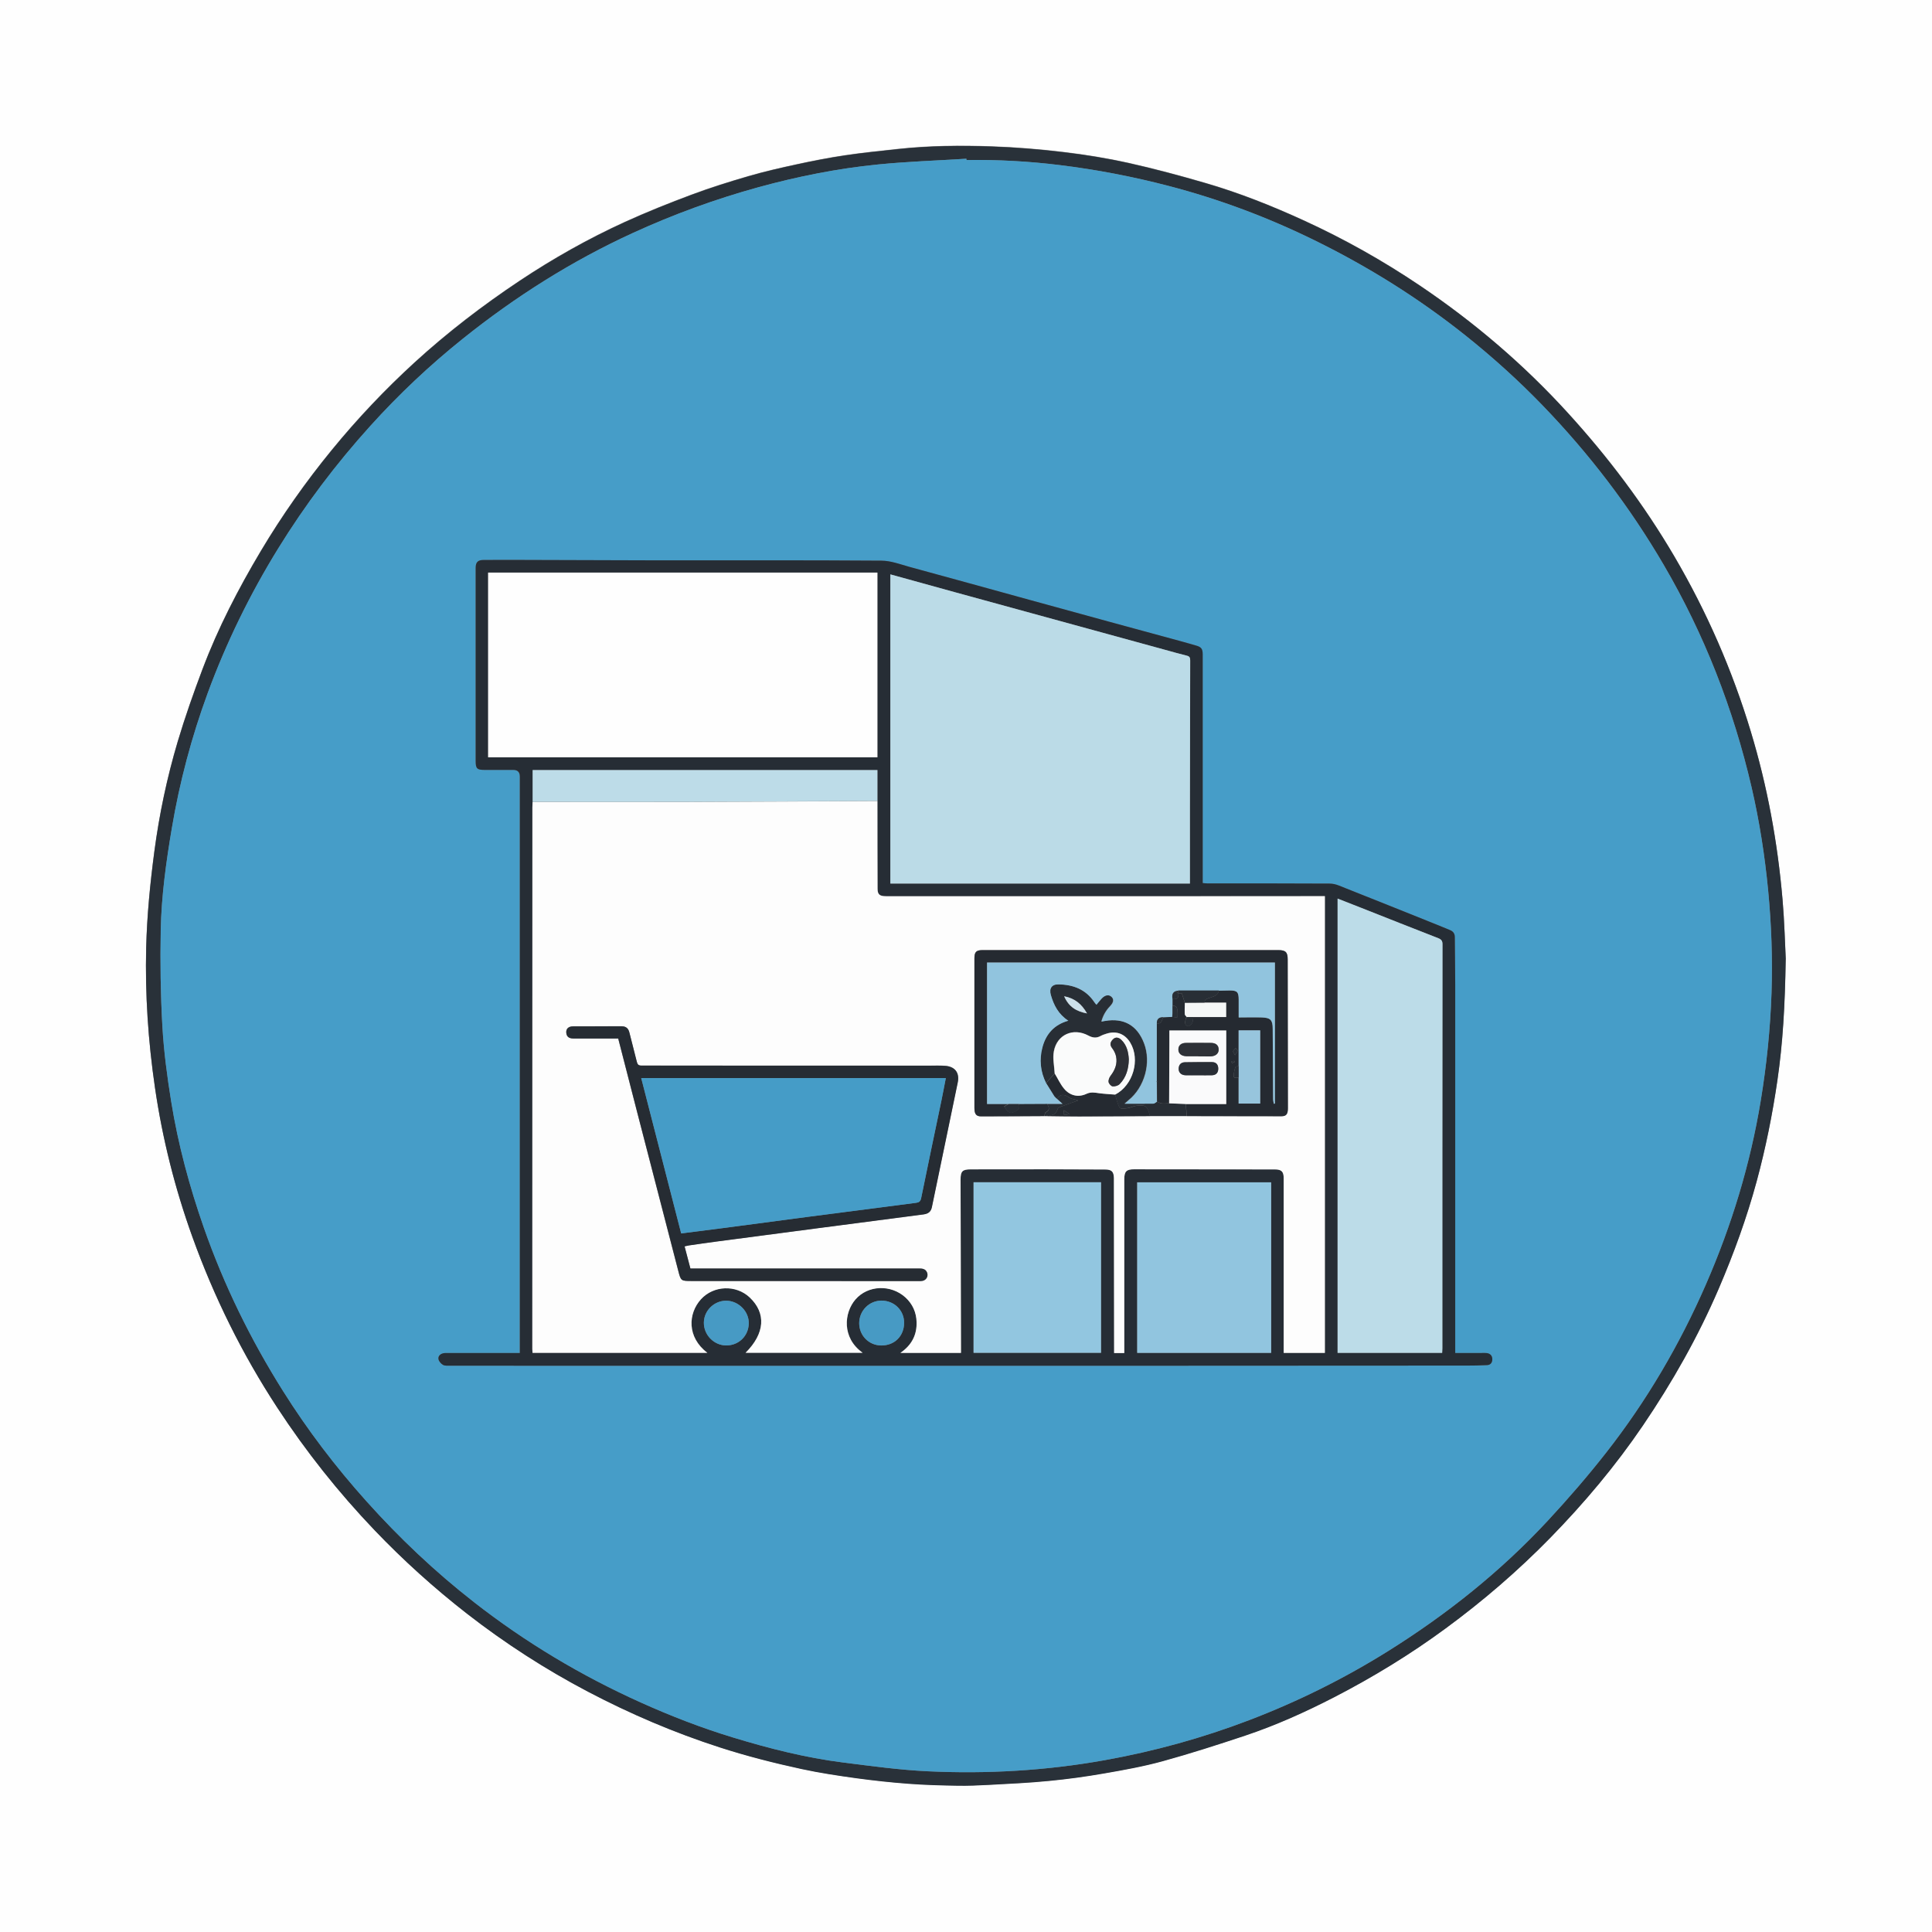 <?xml version="1.0" encoding="UTF-8"?>
<svg xmlns="http://www.w3.org/2000/svg" version="1.1" viewBox="0 0 283.46 283.46">
  <rect x="0" y="0" width="283.46" height="283.46" fill="#808080" stroke="none"/>
  <defs>
    <style>
      .cls-1 {
        fill: #fafafb;
      }

      .cls-2 {
        fill: #469dc8;
      }

      .cls-3 {
        fill: #262d35;
      }

      .cls-4 {
        fill: #262c33;
      }

      .cls-5 {
        fill: #293139;
      }

      .cls-6 {
        fill: #91c5df;
      }

      .cls-7 {
        fill: #459cc7;
      }

      .cls-8 {
        fill: #2e3137;
      }

      .cls-9 {
        fill: #cde0ea;
      }

      .cls-10 {
        fill: #479ac4;
      }

      .cls-11 {
        fill: #bbdbe7;
      }

      .cls-12 {
        fill: #97c5dd;
      }

      .cls-13 {
        fill: #fefefe;
      }

      .cls-14 {
        fill: #bddce8;
      }

      .cls-15 {
        fill: #292e36;
      }

      .cls-16 {
        fill: #2d2f35;
      }

      .cls-17 {
        fill: #fafbfb;
      }

      .cls-18 {
        fill: #f5f7f7;
      }

      .cls-19 {
        fill: #252a31;
      }

      .cls-20 {
        fill: #91c4de;
      }

      .cls-21 {
        fill: #bcdce8;
      }

      .cls-22 {
        fill: #282e35;
      }

      .cls-23 {
        fill: #92c6e0;
      }

      .cls-24 {
        fill: #fdfdfd;
      }
    </style>
  </defs>
  <!-- Generator: Adobe Illustrator 28.7.6, SVG Export Plug-In . SVG Version: 1.2.0 Build 188)  -->
  <g>
    <g id="_レイヤー_1" data-name="レイヤー_1">
      <g>
        <path class="cls-13" d="M283.46,283.46H0C0,188.98,0,94.49,0,0,94.49,0,188.98,0,283.46,0v283.46ZM262,140.74c-.11-2.07-.18-5.47-.48-8.84-.72-8.35-2.22-16.56-4.65-24.59-2.73-9.02-6.47-17.59-11.23-25.72-4.45-7.58-9.7-14.55-15.62-21.04-6.48-7.11-13.74-13.3-21.7-18.67-5.42-3.65-11.11-6.85-17.06-9.57-4.7-2.15-9.48-4.05-14.44-5.49-3.71-1.08-7.46-2.09-11.23-2.93-3.15-.7-6.35-1.22-9.55-1.6-3.49-.42-7.01-.71-10.52-.83-4.6-.16-9.21-.12-13.8.38-2.6.28-5.2.55-7.79.93-2.33.35-4.65.8-6.95,1.3-2.39.52-4.78,1.06-7.13,1.74-2.81.82-5.61,1.69-8.36,2.72-3.32,1.24-6.63,2.56-9.85,4.03-5.36,2.45-10.49,5.34-15.4,8.61-5.43,3.62-10.59,7.57-15.4,11.97-4.36,3.99-8.42,8.27-12.16,12.85-3.83,4.68-7.31,9.62-10.41,14.82-3.31,5.55-6.27,11.28-8.56,17.33-1.32,3.5-2.57,7.05-3.64,10.63-1.57,5.28-2.7,10.66-3.43,16.13-.62,4.69-1.08,9.39-1.2,14.11-.17,6.89.3,13.73,1.29,20.54,1.09,7.47,2.93,14.77,5.48,21.87,3.18,8.83,7.31,17.2,12.46,25.07,4.22,6.44,8.98,12.44,14.29,18,4.21,4.41,8.72,8.48,13.53,12.22,5.59,4.35,11.51,8.17,17.77,11.46,6.21,3.26,12.64,6.01,19.33,8.17,3.96,1.28,7.99,2.3,12.04,3.18,2.64.57,5.32.97,7.99,1.34,2.56.35,5.14.63,7.73.82,2.36.18,4.74.24,7.11.28,1.54.03,3.08-.04,4.62-.12,2.94-.16,5.88-.29,8.81-.58,2.71-.26,5.42-.64,8.1-1.1,2.89-.5,5.79-1.03,8.61-1.8,4.06-1.12,8.07-2.41,12.06-3.74,4.52-1.5,8.87-3.47,13.1-5.65,5.69-2.93,11.14-6.26,16.3-10.06,5.49-4.03,10.62-8.46,15.39-13.32,4.99-5.1,9.57-10.56,13.58-16.46,4.32-6.36,8.1-13.03,11.14-20.11,2.2-5.12,4.1-10.35,5.56-15.73,1.33-4.87,2.32-9.81,3.04-14.81.79-5.47,1.11-10.96,1.22-17.78Z"/>
        <path class="cls-5" d="M262,140.74c-.11,6.83-.42,12.32-1.22,17.78-.73,5-1.72,9.93-3.04,14.81-1.46,5.38-3.36,10.6-5.56,15.73-3.04,7.08-6.82,13.75-11.14,20.11-4.01,5.9-8.59,11.35-13.58,16.46-4.76,4.87-9.9,9.29-15.39,13.32-5.17,3.8-10.61,7.12-16.3,10.06-4.23,2.18-8.58,4.14-13.1,5.65-3.99,1.33-8,2.62-12.06,3.74-2.82.78-5.72,1.3-8.61,1.8-2.68.47-5.39.84-8.1,1.1-2.93.29-5.87.42-8.81.58-1.54.08-3.08.15-4.62.12-2.37-.04-4.74-.1-7.11-.28-2.58-.19-5.16-.47-7.73-.82-2.68-.37-5.35-.77-7.99-1.34-4.06-.88-8.08-1.9-12.04-3.18-6.69-2.16-13.12-4.91-19.33-8.17-6.26-3.29-12.18-7.11-17.77-11.46-4.81-3.75-9.32-7.82-13.53-12.22-5.31-5.56-10.08-11.56-14.29-18-5.15-7.87-9.28-16.23-12.46-25.07-2.56-7.1-4.39-14.4-5.48-21.87-1-6.81-1.46-13.66-1.29-20.54.12-4.73.58-9.42,1.2-14.11.72-5.47,1.86-10.85,3.43-16.13,1.07-3.59,2.32-7.13,3.64-10.63,2.28-6.05,5.25-11.77,8.56-17.33,3.1-5.2,6.58-10.14,10.41-14.82,3.74-4.57,7.8-8.86,12.16-12.85,4.82-4.4,9.97-8.35,15.4-11.97,4.92-3.27,10.04-6.16,15.4-8.61,3.23-1.47,6.53-2.79,9.85-4.03,2.74-1.02,5.54-1.9,8.36-2.72,2.35-.68,4.74-1.23,7.13-1.74,2.3-.5,4.62-.95,6.95-1.3,2.59-.39,5.19-.65,7.79-.93,4.59-.5,9.2-.54,13.8-.38,3.51.12,7.03.41,10.52.83,3.2.38,6.4.9,9.55,1.6,3.77.84,7.52,1.85,11.23,2.93,4.96,1.44,9.74,3.34,14.44,5.49,5.95,2.72,11.64,5.92,17.06,9.57,7.96,5.36,15.22,11.55,21.7,18.67,5.92,6.49,11.17,13.46,15.62,21.04,4.77,8.13,8.51,16.69,11.23,25.72,2.43,8.04,3.93,16.24,4.65,24.59.29,3.37.37,6.76.48,8.84ZM141.8,23.48c0-.06,0-.13-.01-.19-4.32.27-8.66.41-12.96.84-5.94.59-11.79,1.76-17.55,3.34-6.32,1.74-12.46,3.98-18.42,6.71-9,4.12-17.28,9.37-24.99,15.55-4.85,3.88-9.35,8.13-13.52,12.75-5.05,5.59-9.57,11.58-13.53,17.99-4.15,6.73-7.61,13.8-10.34,21.22-2.37,6.44-4.12,13.04-5.26,19.81-.84,4.96-1.53,9.94-1.63,14.96-.09,4.7-.03,9.41.24,14.1.21,3.69.7,7.38,1.29,11.04,1.02,6.33,2.69,12.51,4.81,18.57,2.95,8.42,6.85,16.37,11.59,23.9,3.61,5.75,7.71,11.13,12.25,16.19,4.83,5.39,10.06,10.34,15.76,14.79,7.57,5.91,15.76,10.81,24.52,14.75,4.4,1.98,8.89,3.72,13.5,5.12,5.29,1.61,10.65,2.97,16.15,3.67,4.13.52,8.27,1.1,12.43,1.29,8.7.41,17.37-.09,25.96-1.63,7.25-1.3,14.33-3.25,21.21-5.88,7.12-2.72,13.93-6.1,20.39-10.14,8.6-5.38,16.48-11.66,23.39-19.1,2.99-3.22,5.88-6.56,8.59-10.02,5.94-7.58,10.78-15.85,14.63-24.68,3.77-8.65,6.51-17.62,8.04-26.95.86-5.24,1.4-10.5,1.58-15.8.17-5-.01-10-.49-14.99-.49-5.12-1.28-10.19-2.44-15.2-2.67-11.5-6.91-22.39-12.88-32.6-4.99-8.54-10.95-16.34-17.82-23.45-3.53-3.65-7.29-7.04-11.26-10.21-6.88-5.48-14.29-10.11-22.17-13.98-6.86-3.37-13.99-6.04-21.39-7.97-5.27-1.38-10.6-2.4-16-3.06-4.54-.56-9.09-.81-13.66-.74Z"/>
        <path class="cls-2" d="M141.8,23.48c4.57-.07,9.13.18,13.66.74,5.4.66,10.73,1.69,16,3.06,7.4,1.93,14.53,4.6,21.39,7.97,7.89,3.87,15.3,8.5,22.17,13.98,3.97,3.17,7.73,6.56,11.26,10.21,6.87,7.11,12.83,14.91,17.82,23.45,5.96,10.21,10.2,21.1,12.88,32.6,1.16,5.01,1.95,10.08,2.44,15.2.47,4.99.66,9.99.49,14.99-.18,5.3-.72,10.57-1.58,15.8-1.54,9.33-4.27,18.3-8.04,26.95-3.85,8.83-8.69,17.1-14.63,24.68-2.71,3.46-5.6,6.8-8.59,10.02-6.91,7.44-14.79,13.72-23.39,19.1-6.46,4.04-13.27,7.42-20.39,10.14-6.88,2.63-13.96,4.58-21.21,5.88-8.59,1.54-17.26,2.04-25.96,1.63-4.15-.2-8.3-.77-12.43-1.29-5.5-.69-10.86-2.06-16.15-3.67-4.61-1.4-9.1-3.14-13.5-5.12-8.76-3.94-16.95-8.83-24.52-14.75-5.7-4.45-10.93-9.4-15.76-14.79-4.54-5.06-8.64-10.44-12.25-16.19-4.74-7.54-8.64-15.49-11.59-23.9-2.12-6.06-3.79-12.24-4.81-18.57-.59-3.66-1.08-7.35-1.29-11.04-.26-4.69-.33-9.4-.24-14.1.1-5.02.79-10.01,1.63-14.96,1.14-6.77,2.9-13.37,5.26-19.81,2.73-7.42,6.19-14.49,10.34-21.22,3.96-6.41,8.47-12.4,13.53-17.99,4.17-4.61,8.67-8.86,13.52-12.75,7.71-6.18,16-11.43,24.99-15.55,5.96-2.73,12.1-4.97,18.42-6.71,5.76-1.58,11.61-2.75,17.55-3.34,4.31-.43,8.64-.57,12.96-.84,0,.06,0,.13.01.19ZM76.27,198.51c-.39,0-.66,0-.94,0-3.21,0-6.41,0-9.62,0-.23,0-.47,0-.69.04-.46.1-.78.44-.69.89.07.32.38.66.67.82.27.15.67.11,1.02.11,4.87,0,9.73.01,14.6.01,28.65,0,57.3,0,85.94,0,14.16,0,28.33-.01,42.49-.02,2,0,4.01,0,6.01,0,1.04,0,2.07-.02,3.11-.07.52-.03.78-.39.77-.89-.01-.51-.31-.81-.81-.88-.25-.03-.51-.01-.76-.01-1.29,0-2.57,0-3.87,0,0-.58,0-1.08,0-1.57,0-17.46.01-34.92,0-52.38,0-2.35-.05-4.7-.06-7.06,0-.54-.25-.86-.73-1.05-.62-.25-1.23-.51-1.85-.76-4.81-1.93-9.62-3.86-14.44-5.77-.42-.17-.89-.28-1.34-.28-6-.02-11.99-.02-17.99-.03-.2,0-.39-.03-.64-.05,0-.34,0-.61,0-.88,0-8.28,0-16.56,0-24.84,0-2.61,0-5.21,0-7.82,0-.84-.22-1.1-1.02-1.32-.62-.17-1.24-.36-1.86-.53-3.6-.98-7.2-1.96-10.8-2.94-3.89-1.06-7.77-2.13-11.66-3.2-5.88-1.62-11.76-3.25-17.65-4.85-1.37-.37-2.77-.91-4.16-.92-11.28-.08-22.55-.04-33.83-.05-6.66,0-13.33-.04-19.99-.06-1.52,0-3.04,0-4.56.01-.8,0-1.13.32-1.14,1.14-.01,1.43,0,2.86,0,4.29,0,8.03,0,16.05,0,24.08,0,1.09.21,1.29,1.29,1.29,1.41,0,2.81,0,4.22,0q.97,0,.97.97c0,27.93,0,55.87,0,83.8,0,.23,0,.45,0,.78Z"/>
        <path class="cls-3" d="M76.27,198.51c0-.33,0-.55,0-.78,0-27.93,0-55.87,0-83.8q0-.97-.97-.97c-1.41,0-2.81,0-4.22,0-1.09,0-1.29-.2-1.29-1.29,0-8.03,0-16.05,0-24.08,0-1.43,0-2.86,0-4.29,0-.82.34-1.14,1.14-1.14,1.52,0,3.04-.02,4.56-.01,6.66.02,13.33.05,19.99.06,11.28.01,22.56-.03,33.83.05,1.39,0,2.79.54,4.16.92,5.89,1.6,11.77,3.23,17.65,4.85,3.89,1.07,7.77,2.13,11.66,3.2,3.6.98,7.2,1.96,10.8,2.94.62.17,1.24.36,1.86.53.8.22,1.02.47,1.02,1.32,0,2.61,0,5.21,0,7.82,0,8.28,0,16.56,0,24.84,0,.27,0,.55,0,.88.25.02.44.05.64.05,6,0,11.99,0,17.99.03.45,0,.92.11,1.34.28,4.82,1.91,9.63,3.84,14.44,5.77.62.25,1.23.51,1.85.76.48.19.73.51.73,1.05.01,2.35.06,4.7.06,7.06,0,17.46,0,34.92,0,52.38,0,.5,0,1,0,1.57,1.3,0,2.59,0,3.87,0,.25,0,.51-.02.76.01.5.07.8.37.81.88.01.51-.25.87-.77.89-1.03.05-2.07.07-3.11.07-2,0-4.01,0-6.01,0-14.16,0-28.33.02-42.49.02-28.65,0-57.3,0-85.94,0-4.87,0-9.73,0-14.6-.01-.34,0-.74.04-1.02-.11-.29-.16-.6-.51-.67-.82-.1-.44.22-.78.69-.89.22-.05.46-.04.69-.04,3.21,0,6.41,0,9.62,0,.27,0,.55,0,.94,0ZM78.15,117.66c-.01.25-.03.51-.03.76,0,26.5-.01,53.01-.01,79.51,0,.18.02.36.03.54h25.65c-3.03-2.29-2.83-5.78-.94-7.86,1.84-2.03,5.13-2.17,7.15-.27,2.45,2.31,2.24,5.29-.6,8.12h17.17c-3.09-2.2-2.73-5.88-1.05-7.82,1.81-2.09,5.18-2.25,7.33-.3,1.06.96,1.6,2.2,1.64,3.62.05,1.87-.7,3.37-2.38,4.52h8.89c0-.3,0-.55,0-.8-.02-8.21-.04-16.42-.06-24.63,0-1.23.27-1.5,1.51-1.5,3.64,0,7.29-.01,10.93-.01,2.93,0,5.86.01,8.79.03.94,0,1.24.31,1.27,1.24,0,.16,0,.32,0,.48.01,8.17.02,16.33.03,24.5,0,.23,0,.45,0,.71h1.49c0-.28,0-.51,0-.74,0-8.26,0-16.52,0-24.77,0-1.13.32-1.45,1.42-1.45,6.9,0,13.79.01,20.69.02.96,0,1.28.33,1.28,1.29,0,8.33,0,16.65,0,24.98,0,.22,0,.44,0,.65h6.04v-67.01c-.29,0-.57,0-.84,0-6.57,0-13.15.01-19.72.01-14.6,0-29.2,0-43.8,0-.97,0-1.27-.25-1.27-1.12-.01-4.29-.01-8.58-.02-12.87v-4.52h-50.58v4.67ZM174.59,129.63c0-.29,0-.5,0-.7,0-3.14-.01-6.27,0-9.41,0-7.54.02-15.08.04-22.62,0-.37-.07-.59-.48-.69-1.07-.26-2.14-.57-3.2-.86-10.26-2.81-20.53-5.63-30.79-8.44-3.15-.86-6.3-1.74-9.52-2.63v45.36h43.96ZM71.62,111.11h57.11v-27.1h-57.11v27.1ZM196.25,131.84v66.65h15.34c.01-.23.03-.44.03-.64,0-19.77,0-39.53.02-59.3,0-.5-.16-.72-.62-.9-3.76-1.46-7.5-2.95-11.25-4.43-1.15-.45-2.3-.9-3.52-1.38ZM186.5,198.49v-25.02h-19.65v25.02h19.65ZM161.54,173.46h-18.7v25.02h18.7v-25.02ZM126.06,194.14c0,1.81,1.41,3.25,3.22,3.27,1.96.02,3.36-1.37,3.37-3.33,0-1.83-1.45-3.25-3.32-3.25-1.81,0-3.26,1.47-3.27,3.32ZM106.52,197.4c1.86.02,3.3-1.38,3.34-3.23.03-1.76-1.5-3.31-3.29-3.33-1.78-.02-3.29,1.44-3.3,3.21-.02,1.8,1.47,3.33,3.25,3.35Z"/>
        <path class="cls-24" d="M128.73,117.51c0,4.29,0,8.58.02,12.87,0,.86.3,1.12,1.27,1.12,14.6,0,29.2,0,43.8,0,6.57,0,13.15,0,19.72-.01.27,0,.54,0,.84,0v67.01h-6.04c0-.21,0-.43,0-.65,0-8.33,0-16.65,0-24.98,0-.97-.32-1.29-1.28-1.29-6.9,0-13.79-.01-20.69-.02-1.1,0-1.42.32-1.42,1.45,0,8.26,0,16.52,0,24.77,0,.23,0,.46,0,.74h-1.49c0-.25,0-.48,0-.71-.01-8.17-.02-16.33-.03-24.5,0-.16,0-.32,0-.48-.03-.93-.33-1.23-1.27-1.24-2.93-.01-5.86-.03-8.79-.03-3.64,0-7.29,0-10.93.01-1.24,0-1.51.27-1.51,1.5.02,8.21.04,16.42.06,24.63,0,.25,0,.5,0,.8h-8.89c1.68-1.15,2.43-2.66,2.38-4.52-.04-1.42-.58-2.65-1.64-3.62-2.15-1.95-5.52-1.8-7.33.3-1.68,1.94-2.04,5.62,1.05,7.82h-17.17c2.84-2.83,3.05-5.81.6-8.12-2.02-1.9-5.3-1.76-7.15.27-1.89,2.08-2.09,5.56.94,7.86h-25.65c0-.18-.03-.36-.03-.54,0-26.5,0-53.01.01-79.51,0-.25.02-.51.03-.76.23,0,.46-.02.69-.02,7.33,0,14.65.01,21.98,0,9.3-.03,18.61-.08,27.91-.13ZM153.49,163.75c1.61.02,3.22.05,4.82.05,3.47,0,6.94-.03,10.41-.05,1.8,0,3.6,0,5.4,0,4.63,0,9.27.03,13.9.02.7,0,.93-.32.93-1.16,0-7.29-.02-14.57-.03-21.86,0-1.05-.31-1.35-1.37-1.35-14.46,0-28.92,0-43.38,0-.93,0-1.2.26-1.21,1.18,0,2.38,0,4.75,0,7.13,0,4.96,0,9.92,0,14.87,0,.86.25,1.21.98,1.21,3.09,0,6.18-.02,9.27-.04h.27ZM100.44,182.85c.24-.05.44-.11.63-.14,1.3-.19,2.6-.37,3.9-.55,10.17-1.34,20.34-2.68,30.51-4,.7-.09,1.09-.38,1.23-1.07,1.26-6.09,2.53-12.18,3.79-18.27.3-1.45-.4-2.37-1.89-2.46-.76-.05-1.52-.02-2.28-.02-14.07,0-28.14-.02-42.21-.01-.43,0-.6-.14-.7-.55-.34-1.43-.74-2.85-1.09-4.29-.16-.64-.51-.93-1.17-.93-2.35.01-4.71,0-7.06.01-.69,0-1.07.34-1.03.92.04.63.44.86,1.03.86,1.27,0,2.54,0,3.81,0,.94,0,1.88,0,2.78,0,.93,3.61,1.83,7.13,2.74,10.65,2.02,7.82,4.05,15.65,6.08,23.47.38,1.45.4,1.46,1.93,1.46,11.09,0,22.19,0,33.28.01.21,0,.42.01.62-.03.59-.12.9-.76.63-1.29-.25-.49-.7-.52-1.19-.52-10.79,0-21.59,0-32.38,0-.36,0-.73,0-1.12,0-.29-1.1-.57-2.16-.86-3.27Z"/>
        <path class="cls-11" d="M174.59,129.63h-43.96v-45.36c3.22.89,6.37,1.77,9.52,2.63,10.26,2.82,20.53,5.63,30.79,8.44,1.07.29,2.13.6,3.2.86.41.1.48.31.48.69-.02,7.54-.03,15.08-.04,22.62,0,3.14,0,6.27,0,9.41,0,.21,0,.41,0,.7Z"/>
        <path class="cls-13" d="M71.62,111.11v-27.1h57.11v27.1h-57.11Z"/>
        <path class="cls-21" d="M196.25,131.84c1.22.48,2.37.93,3.52,1.38,3.75,1.48,7.5,2.97,11.25,4.43.46.18.62.4.62.9-.02,19.77-.02,39.53-.02,59.3,0,.2-.02.4-.03.64h-15.34v-66.65Z"/>
        <path class="cls-6" d="M186.5,198.49h-19.65v-25.02h19.65v25.02Z"/>
        <path class="cls-23" d="M161.54,173.46v25.02h-18.7v-25.02h18.7Z"/>
        <path class="cls-14" d="M128.73,117.51c-9.3.04-18.61.1-27.91.13-7.33.02-14.65,0-21.98,0-.23,0-.46.01-.69.02,0-1.54,0-3.08,0-4.67h50.58v4.52Z"/>
        <path class="cls-10" d="M126.06,194.14c0-1.84,1.46-3.31,3.27-3.32,1.87,0,3.32,1.42,3.32,3.25,0,1.96-1.41,3.35-3.37,3.33-1.81-.02-3.22-1.46-3.22-3.27Z"/>
        <path class="cls-10" d="M106.52,197.4c-1.78-.02-3.27-1.54-3.25-3.35.02-1.77,1.52-3.23,3.3-3.21,1.79.02,3.33,1.57,3.29,3.33-.04,1.85-1.48,3.25-3.34,3.23Z"/>
        <path class="cls-4" d="M100.44,182.85c.29,1.11.57,2.17.86,3.27.4,0,.76,0,1.12,0,10.79,0,21.59,0,32.38,0,.48,0,.94.02,1.19.52.27.53-.04,1.17-.63,1.29-.2.04-.41.03-.62.03-11.09,0-22.19,0-33.28-.01-1.53,0-1.56-.01-1.93-1.46-2.03-7.82-4.05-15.65-6.08-23.47-.91-3.52-1.81-7.04-2.74-10.65-.9,0-1.84,0-2.78,0-1.27,0-2.54,0-3.81,0-.59,0-.99-.23-1.03-.86-.04-.58.34-.92,1.03-.92,2.35,0,4.71,0,7.06-.01.66,0,1.02.29,1.17.93.35,1.43.74,2.85,1.09,4.29.1.41.27.55.7.55,14.07,0,28.14,0,42.21.01.76,0,1.52-.03,2.28.02,1.49.1,2.19,1.01,1.89,2.46-1.26,6.09-2.53,12.18-3.79,18.27-.14.68-.53.97-1.23,1.07-10.17,1.32-20.34,2.66-30.51,4-1.3.17-2.6.36-3.9.55-.2.03-.39.09-.63.14ZM99.94,180.96c2.1-.27,4.11-.52,6.11-.78,4.15-.55,8.31-1.1,12.46-1.65,5.29-.69,10.59-1.38,15.89-2.06.44-.06.65-.21.75-.69.97-4.78,1.98-9.56,2.98-14.34.22-1.05.41-2.11.64-3.27h-44.69c1.97,7.65,3.91,15.2,5.86,22.78Z"/>
        <path class="cls-19" d="M153.22,163.75c-3.09.01-6.18.04-9.27.04-.72,0-.97-.34-.98-1.21,0-4.96,0-9.92,0-14.87,0-2.38,0-4.75,0-7.13,0-.92.27-1.18,1.21-1.18,14.46,0,28.92,0,43.38,0,1.06,0,1.37.3,1.37,1.35.01,7.29.02,14.57.03,21.86,0,.83-.23,1.16-.93,1.16-4.63,0-9.27-.01-13.9-.02-.05-.59-.1-1.18-.14-1.77h5.93v-10.8h-8.34c0,.63,0,1.2,0,1.77-.01,2.97-.03,5.95-.04,8.92-.36.01-.72.06-1.07.02-.24-.03-.47-.16-.71-.25,0-.96-.01-1.92-.02-2.89.02-.01.04-.03.04-.04,0-.03-.03-.06-.05-.09,0-.09,0-.19,0-.28,0-1.01,0-2.02,0-3.04,0-.6,0-1.21,0-1.81,0-.14,0-.27,0-.41,0-.19,0-.38,0-.56,0-.23,0-.45,0-.68,0-.56,0-1.13,0-1.69.73.12.74-.49.93-.91.44-.02.89-.03,1.33-.05.22.03.44.06.72.1,0-.32-.03-.61,0-.89.07-.53-.1-.86-.68-.86,0-.32,0-.65,0-.97.65.1.95-.16.84-.83.2,0,.39.02.53.03.16.49.29.92.43,1.35,0,.56-.04,1.12-.01,1.68,0,.14.19.27.29.41-.06.09-.15.18-.16.28-.04.26-.1.54-.03.78.03.13.34.33.44.29.22-.09.46-.28.56-.49.12-.26.11-.58.16-.87h4.81v-2.11h-3.15c-.03-.5.35-.54.7-.67.56-.22,1.26-.3,1.38-1.09.53,0,1.06-.03,1.59-.03,1.11,0,1.32.23,1.33,1.35,0,.84,0,1.68,0,2.61,1.21,0,2.32-.03,3.42,0,1.26.05,1.57.39,1.57,1.66.02,3.44.04,6.87.06,10.31,0,.23.06.47.1.7.05,0,.11-.02.16-.03v-20.69h-42.23v20.75c1.07,0,2.1,0,3.13,0-.21.12-.42.25-.63.37.62.93.87,1.06,1.53.78.51-.22.86-.53.63-1.16,1.38,0,2.77-.01,4.15-.02.23.46.5.91-.2,1.25-.13.06-.15.35-.21.54ZM181.73,156.4c-.16.05-.42.05-.46.15-.13.3-.19.64-.25.97-.1.6.08.73.71.55v3.85h3.16v-10.74h-3.16v5.23ZM181.2,154.82c.2-.35.35-.51.37-.69.01-.1-.18-.23-.28-.35-.13.15-.3.29-.37.46-.03.1.12.26.28.57ZM180.66,155.73c.03.09.06.18.09.27.13-.06.27-.12.39-.19,0,0-.05-.17-.06-.16-.14.02-.28.06-.42.09Z"/>
        <path class="cls-22" d="M169.74,161.64c.24.09.47.23.71.25.35.04.72,0,1.07-.02.82.03,1.63.07,2.45.1.05.59.1,1.18.14,1.77-1.8,0-3.6,0-5.4,0-.38-1.56-.71-1.65-1.92-1.52-.46.05-.89.29-1.35.36-.4.06-1.06.13-1.17-.06-.34-.58-.47-1.28-.68-1.93,2.63-1.36,3.72-5.13,2.21-7.63-.77-1.28-2.01-1.76-3.44-1.32-.31.09-.62.19-.9.35-.63.35-1.19.27-1.82-.07-2.21-1.18-4.59-.14-5.04,2.32-.19,1.04.07,2.17.12,3.26-.42.47-.84.95-1.26,1.42-.84-1.7-1.03-3.47-.54-5.3.53-1.96,1.73-3.31,3.79-3.88-1.45-.95-2.13-2.28-2.56-3.77-.28-.97.13-1.58,1.12-1.56,2.16.04,4.02.74,5.27,2.62.09.13.2.24.3.37.28-.33.51-.65.78-.93.51-.53,1.06-.6,1.45-.22.37.36.3.82-.23,1.37-.59.62-1.02,1.33-1.27,2.25.25-.05.4-.08.55-.1,2.76-.46,4.71.66,5.71,3.28,1.09,2.85.1,6.47-2.3,8.38-.16.13-.32.28-.56.49,1.5,0,2.86.01,4.22-.01.17,0,.34-.18.51-.28ZM159.49,148.69c-.79-1.37-1.76-2.21-3.36-2.52.68,1.56,1.79,2.22,3.36,2.52Z"/>
        <path class="cls-19" d="M163.61,160.6c.21.65.34,1.35.68,1.93.11.19.78.11,1.17.06.46-.07.89-.31,1.35-.36,1.21-.12,1.54-.04,1.92,1.52-3.47.02-6.94.04-10.41.05-1.61,0-3.22-.03-4.82-.05.1-.05.2-.16.29-.14.78.12,1.18-.25,1.41-.95.04-.14.29-.23.47-.3.83-.31,1.67-.6,2.5-.89-.42-.22-.86-.18-1.16-.37-.64-.41-1.22-.77-1.84,0-.03.04-.13.02-.2.03-.03-.03-.07-.07-.1-.1-.06-.06-.12-.12-.18-.19-.4-.64-.8-1.28-1.2-1.92.42-.47.84-.95,1.26-1.42.45.74.82,1.55,1.36,2.21.86,1.04,2.1,1.32,3.29.77.66-.31,1.25-.17,1.89-.09.77.1,1.55.14,2.32.2ZM156.94,163.47c-.36-.25-.58-.4-.84-.58-.14.75-.12.77.84.58Z"/>
        <path class="cls-22" d="M154.97,161.13c.07,0,.17,0,.2-.03.62-.78,1.19-.41,1.84,0,.3.19.73.15,1.16.37-.83.3-1.67.58-2.5.89-.17.06-.42.16-.47.3-.23.71-.63,1.08-1.41.95-.09-.01-.19.09-.29.14-.09,0-.18,0-.27,0,.07-.19.09-.48.21-.54.7-.34.43-.79.2-1.25h2.26c-.4-.36-.66-.59-.92-.83Z"/>
        <path class="cls-7" d="M99.94,180.96c-1.95-7.58-3.89-15.13-5.86-22.78h44.69c-.23,1.16-.42,2.22-.64,3.27-.99,4.78-2.01,9.55-2.98,14.34-.1.49-.32.64-.75.69-5.3.68-10.59,1.37-15.89,2.06-4.15.54-8.31,1.1-12.46,1.65-2.01.26-4.02.51-6.11.78Z"/>
        <path class="cls-20" d="M154.97,161.13c.26.24.52.47.92.83h-2.26c-1.38,0-2.77.01-4.15.02-.51,0-1.02,0-1.53,0h-3.13v-20.75h42.23v20.69c-.05,0-.11.02-.16.03-.03-.23-.1-.47-.1-.7-.03-3.44-.04-6.87-.06-10.31,0-1.27-.31-1.61-1.57-1.66-1.1-.04-2.21,0-3.42,0,0-.93,0-1.77,0-2.61,0-1.12-.22-1.35-1.33-1.35-.53,0-1.06.02-1.59.03-1.98,0-3.97,0-5.95,0-.14.03-.28.07-.43.1-.51.25-.47.69-.42,1.14,0,.32,0,.65,0,.97,0,.14,0,.27,0,.41,0,.23,0,.47,0,.7-.01.18-.03.36-.04.53-.44.02-.89.03-1.33.05-.61,0-.95.28-.93.91,0,.56,0,1.13,0,1.69,0,.23,0,.45,0,.68,0,.19,0,.38,0,.56,0,.14,0,.27,0,.41,0,.6,0,1.21,0,1.81,0,1.01,0,2.02,0,3.04,0,.09,0,.19,0,.28-.02.04-.02.09,0,.13,0,.96.01,1.92.02,2.89-.17.1-.34.28-.51.28-1.36.02-2.72.01-4.22.01.24-.21.4-.35.56-.49,2.4-1.92,3.39-5.54,2.3-8.38-1-2.62-2.96-3.74-5.71-3.28-.15.03-.3.06-.55.1.25-.92.68-1.63,1.27-2.25.53-.55.6-1.01.23-1.37-.39-.38-.95-.31-1.45.22-.27.28-.5.6-.78.93-.11-.13-.22-.24-.3-.37-1.26-1.89-3.11-2.59-5.27-2.62-.99-.02-1.4.59-1.12,1.56.43,1.49,1.11,2.83,2.56,3.77-2.06.58-3.26,1.92-3.79,3.88-.49,1.83-.31,3.6.54,5.3.4.64.8,1.28,1.2,1.92.06.06.12.12.18.19.03.03.07.07.1.1Z"/>
        <path class="cls-1" d="M173.98,161.98c-.82-.03-1.63-.07-2.45-.1.01-2.97.03-5.95.04-8.92,0-.57,0-1.15,0-1.77h8.34v10.8h-5.93ZM175.82,154.97h0c.3,0,.6,0,.9,0,.32,0,.64.01.96,0,.71-.03,1.15-.45,1.12-1.04-.03-.59-.41-.92-1.14-.93-1.22-.01-2.43,0-3.65,0-.71,0-1.11.36-1.12.94-.01.59.41.99,1.14,1.01.6.02,1.19,0,1.79,0ZM175.8,157.76h0c.67,0,1.33.02,2,0,.61-.02.93-.37.94-.96,0-.59-.3-.97-.92-.97-1.31,0-2.62,0-3.93.02-.6,0-.94.34-.96.94-.02.57.38.96,1.01.97.62.02,1.24,0,1.86,0Z"/>
        <path class="cls-12" d="M181.73,156.4v-5.23h3.16v10.74h-3.16v-3.85c0-.55,0-1.11,0-1.66Z"/>
        <path class="cls-18" d="M174.12,149.22c-.1-.14-.28-.27-.29-.41-.03-.56,0-1.12.01-1.68l2.91-.02h3.15v2.11h-4.81c-.32,0-.65,0-.97,0Z"/>
        <path class="cls-22" d="M176.75,147.1l-2.91.02c-.14-.43-.28-.86-.43-1.35-.14,0-.34-.02-.53-.03v-.42c1.98,0,3.97,0,5.95,0-.11.8-.81.88-1.38,1.09-.35.13-.72.18-.7.67Z"/>
        <path class="cls-22" d="M147.96,161.99c.51,0,1.02,0,1.53,0,.24.63-.12.94-.63,1.16-.67.28-.91.15-1.53-.78.21-.12.42-.25.63-.37Z"/>
        <path class="cls-22" d="M174.12,149.22c.32,0,.65,0,.97,0-.05.29-.04.61-.16.87-.1.21-.34.4-.56.49-.1.04-.41-.15-.44-.29-.06-.24,0-.52.03-.78.01-.1.11-.19.16-.28Z"/>
        <path class="cls-22" d="M181.73,156.4c0,.55,0,1.11,0,1.66-.62.18-.8.05-.71-.55.05-.33.12-.66.25-.97.04-.1.3-.1.46-.15Z"/>
        <path class="cls-22" d="M171.99,149.19c.01-.18.03-.36.04-.53,0-.23,0-.47,0-.7,0-.14,0-.27,0-.41.58,0,.75.32.68.86-.03.28,0,.57,0,.89-.28-.04-.5-.07-.72-.1Z"/>
        <path class="cls-22" d="M172.03,146.58c-.06-.45-.09-.9.42-1.14.14.1.28.21.43.31.1.67-.2.93-.84.83Z"/>
        <path class="cls-22" d="M169.73,150.15c-.02-.64.32-.91.93-.91-.19.42-.2,1.04-.93.91Z"/>
        <path class="cls-22" d="M181.2,154.82c-.16-.31-.31-.48-.28-.57.06-.18.24-.31.37-.46.1.12.29.25.28.35-.02.18-.17.34-.37.69Z"/>
        <path class="cls-22" d="M169.71,158.34v-3.04c0,1.01,0,2.02,0,3.04Z"/>
        <path class="cls-22" d="M180.66,155.73c.14-.03.28-.07.42-.09.01,0,.07.16.06.16-.13.07-.26.13-.39.19-.03-.09-.06-.18-.09-.27Z"/>
        <path class="cls-22" d="M169.72,152.52c0-.23,0-.45,0-.68,0,.23,0,.45,0,.68Z"/>
        <path class="cls-22" d="M169.71,153.49c0-.14,0-.27,0-.41,0,.14,0,.27,0,.41Z"/>
        <path class="cls-22" d="M169.72,158.75s-.03-.09,0-.13c.02.03.04.06.05.09,0,0-.03.03-.04.04Z"/>
        <path class="cls-17" d="M163.61,160.6c-.77-.06-1.55-.1-2.32-.2-.64-.09-1.23-.22-1.89.09-1.19.56-2.43.28-3.29-.77-.55-.66-.91-1.47-1.36-2.21-.06-1.09-.32-2.22-.12-3.26.46-2.46,2.83-3.5,5.04-2.32.63.34,1.19.42,1.82.07.28-.15.59-.25.9-.35,1.43-.44,2.67.05,3.44,1.32,1.51,2.5.42,6.27-2.21,7.63ZM165.62,155.42c-.06-1-.27-2.06-1.11-2.86-.37-.35-.83-.47-1.23-.06-.37.37-.5.78-.11,1.28.27.35.5.79.58,1.22.21,1.06-.15,1.98-.8,2.83-.19.25-.34.63-.3.92.04.25.37.62.6.64.34.03.8-.1,1.03-.34.94-.97,1.31-2.19,1.34-3.63Z"/>
        <path class="cls-9" d="M159.49,148.69c-1.57-.3-2.68-.96-3.36-2.52,1.59.31,2.57,1.15,3.36,2.52Z"/>
        <path class="cls-22" d="M156.94,163.47c-.95.2-.98.18-.84-.58.26.18.48.33.84.58Z"/>
        <path class="cls-22" d="M154.86,161.04c-.06-.06-.12-.12-.18-.19.06.06.12.12.18.19Z"/>
        <path class="cls-19" d="M172.87,145.75c-.14-.1-.28-.21-.43-.31.14-.03.28-.07.43-.1v.42Z"/>
        <path class="cls-19" d="M172.03,147.96c0,.23,0,.47,0,.7,0-.23,0-.47,0-.7Z"/>
        <path class="cls-8" d="M175.82,154.97c-.6,0-1.2.02-1.79,0-.73-.03-1.16-.42-1.14-1.01.01-.58.41-.93,1.12-.94,1.22-.02,2.43-.02,3.65,0,.73,0,1.11.34,1.14.93.03.59-.41,1-1.12,1.04-.32.02-.64,0-.96,0-.3,0-.6,0-.9,0h0Z"/>
        <path class="cls-15" d="M175.8,157.76c-.62,0-1.24.01-1.86,0-.63-.02-1.03-.4-1.01-.97.02-.6.36-.94.96-.94,1.31-.02,2.62-.03,3.93-.02.62,0,.92.38.92.97,0,.6-.33.95-.94.96-.67.02-1.33,0-2,0h0Z"/>
        <path class="cls-16" d="M165.62,155.42c-.03,1.44-.4,2.66-1.34,3.63-.23.24-.69.37-1.03.34-.23-.02-.56-.39-.6-.64-.05-.29.11-.67.3-.92.65-.85,1.02-1.77.8-2.83-.09-.43-.31-.87-.58-1.22-.39-.5-.25-.91.11-1.28.4-.41.86-.29,1.23.06.84.8,1.05,1.86,1.11,2.86Z"/>
      </g>
    </g>
  </g>
</svg>